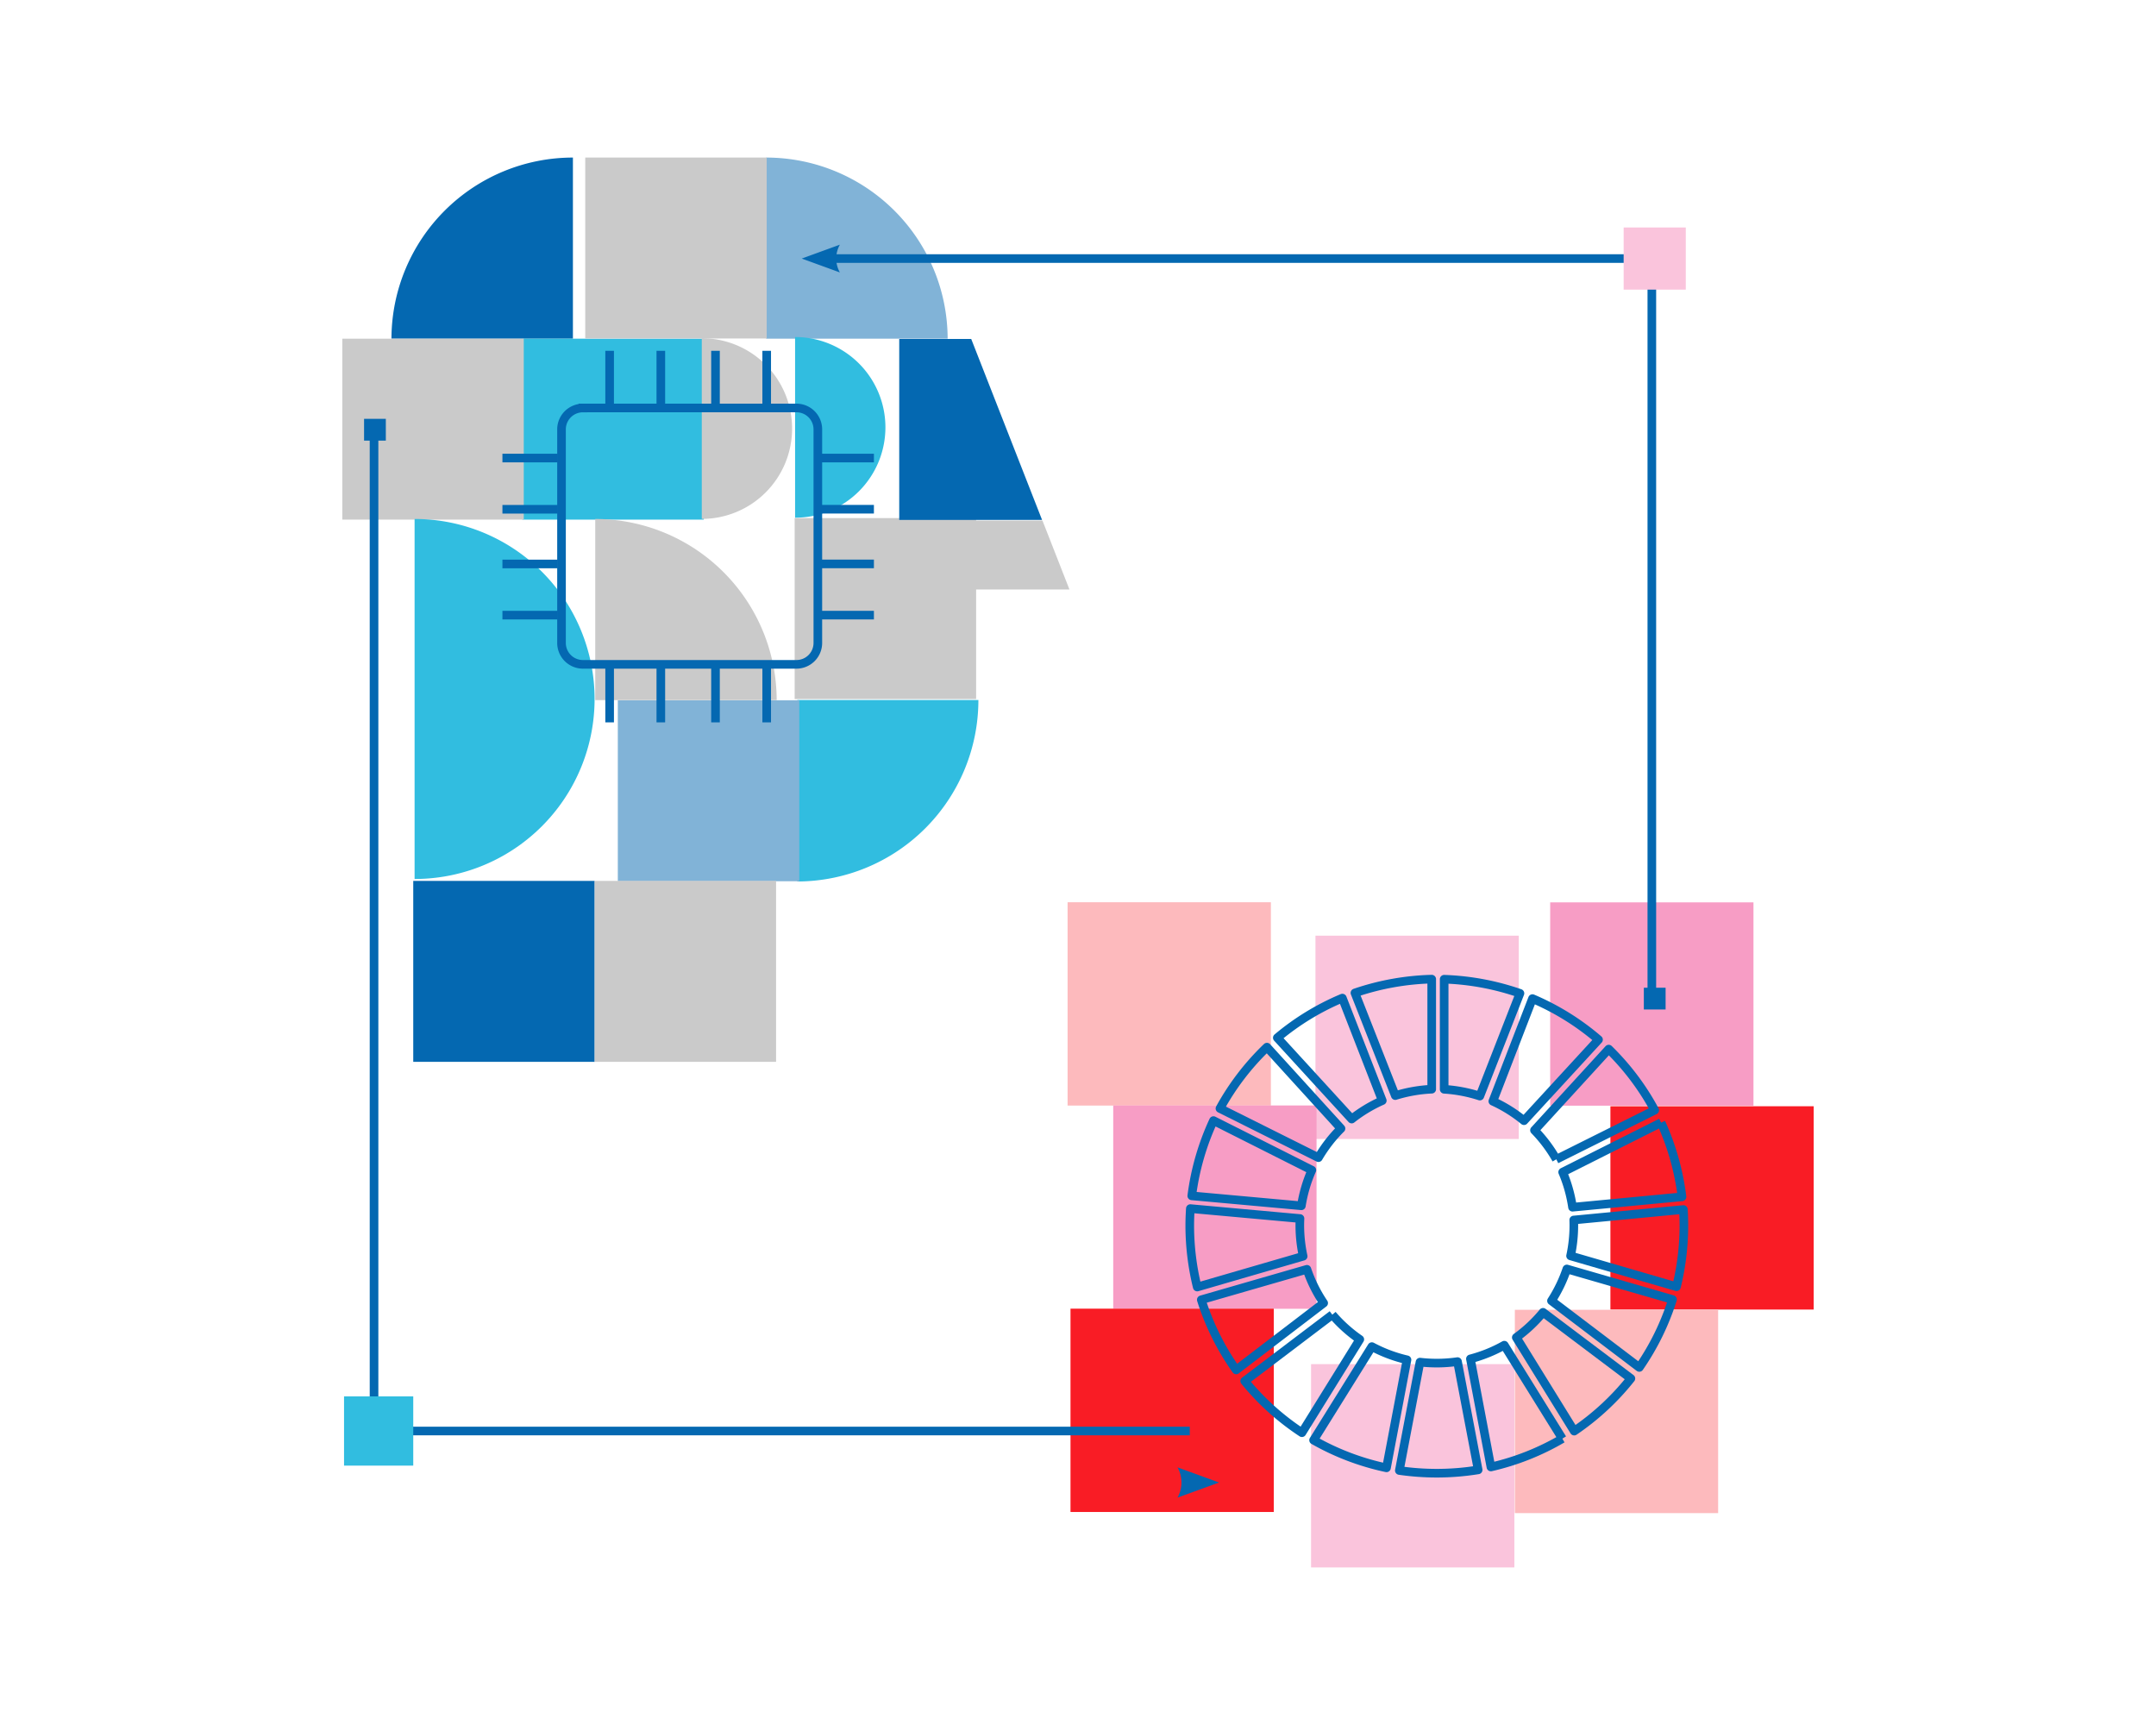 <svg xmlns="http://www.w3.org/2000/svg" xmlns:xlink="http://www.w3.org/1999/xlink" width="375" height="300" viewBox="0 0 375 300">
  <rect x="0" y="0" width="375" height="300" fill="#333333" stroke="none"/>
  <defs>
    <clipPath id="clip-Custom_Size_17">
      <rect width="375" height="300"/>
    </clipPath>
  </defs>
  <g id="Custom_Size_17" data-name="Custom Size – 17" clip-path="url(#clip-Custom_Size_17)">
    <rect width="375" height="300" fill="#fff"/>
    <path id="Path_5108" data-name="Path 5108" d="M56.7-71.566H92.058v-35.358H56.7Z" transform="translate(128.989 263.838)" fill="#fdbabd"/>
    <path id="Path_5109" data-name="Path 5109" d="M131.907-66.194H96.549v-35.358h35.358Z" transform="translate(132.255 264.278)" fill="#fac4dc"/>
    <path id="Path_5110" data-name="Path 5110" d="M95.839,2.678H131.2V-32.68H95.839Z" transform="translate(132.197 269.922)" fill="#fac4dc"/>
    <path id="Path_5111" data-name="Path 5111" d="M134.282-71.548H169.64v-35.358H134.282Z" transform="translate(135.347 263.84)" fill="#f79dc5"/>
    <path id="Path_5112" data-name="Path 5112" d="M99.4-38.9H64.037V-74.26H99.4Z" transform="translate(129.591 266.515)" fill="#f79dc5"/>
    <path id="Path_5113" data-name="Path 5113" d="M143.963-38.776h35.358V-74.133H143.963Z" transform="translate(136.141 266.525)" fill="#f91c25"/>
    <path id="Path_5114" data-name="Path 5114" d="M57.167-6.24H92.525V-41.6H57.167Z" transform="translate(129.028 269.194)" fill="#f91c25"/>
    <path id="Path_5115" data-name="Path 5115" d="M163.959-6.057H128.6V-41.415h35.358Z" transform="translate(134.883 269.207)" fill="#fdbabd"/>
    <path id="Path_5116" data-name="Path 5116" d="M0,0" transform="translate(301.923 229.575)" fill="#f91c25" stroke="#707070" stroke-width="1.5"/>
    <path id="Path_5118" data-name="Path 5118" d="M0,0V11.989H18.14L13.445,0Z" transform="translate(167.873 90.529)" fill="#cacaca"/>
    <path id="Path_5119" data-name="Path 5119" d="M1.786,1.785v-31.5a31.562,31.562,0,0,0-31.561,31.5Z" transform="translate(97.863 57.117)" fill="#0468b1"/>
    <path id="Path_5120" data-name="Path 5120" d="M0,1.785v-31.5a31.562,31.562,0,0,1,31.561,31.5Z" transform="translate(133.265 57.117)" fill="#81b3d7"/>
    <path id="Path_5121" data-name="Path 5121" d="M0,0H31.5A31.562,31.562,0,0,1,0,31.561Z" transform="translate(138.675 121.741)" fill="#31bde0"/>
    <path id="Path_5123" data-name="Path 5123" d="M29.875-235.454H61.436v-31.468H29.875Z" transform="translate(60.972 325.823)" fill="#31bde0"/>
    <path id="Path_5124" data-name="Path 5124" d="M.338-235.455H31.9v-31.467H.338Z" transform="translate(59.2 325.823)" fill="#cacaca"/>
    <path id="Path_5125" data-name="Path 5125" d="M74.566-206.019h31.561v-31.468H74.566Z" transform="translate(63.653 327.589)" fill="#cacaca"/>
    <path id="Path_5126" data-name="Path 5126" d="M45.548-176.126H77.109v-31.468H45.548Z" transform="translate(61.912 329.383)" fill="#81b3d7"/>
    <path id="Path_5127" data-name="Path 5127" d="M0,0V31.468H24.844L12.521,0Z" transform="translate(156.406 58.948)" fill="#0468b1"/>
    <path id="Path_5128" data-name="Path 5128" d="M40.2-265.172H71.761V-296.64H40.2Z" transform="translate(61.594 324.04)" fill="#cacaca"/>
    <path id="Path_5129" data-name="Path 5129" d="M11.98-146.494H43.541v-31.468H11.98Z" transform="translate(59.898 331.161)" fill="#0468b1"/>
    <path id="Path_5130" data-name="Path 5130" d="M41.742-146.494H73.3v-31.468H41.742Z" transform="translate(61.684 331.161)" fill="#cacaca"/>
    <path id="Path_5131" data-name="Path 5131" d="M0,1.785v-31.5a31.562,31.562,0,0,1,31.561,31.5Z" transform="translate(103.53 119.974)" fill="#cacaca"/>
    <path id="Path_5132" data-name="Path 5132" d="M0,0A15.711,15.711,0,0,1,15.711,15.711,15.712,15.712,0,0,1,0,31.424" transform="translate(138.292 58.613)" fill="#31bde0"/>
    <path id="Path_5133" data-name="Path 5133" d="M0,0A15.711,15.711,0,0,1,15.711,15.711,15.712,15.712,0,0,1,0,31.424" transform="translate(122.061 58.821)" fill="#cacaca"/>
    <path id="Path_5134" data-name="Path 5134" d="M0,0A31.306,31.306,0,0,1,31.306,31.305,31.305,31.305,0,0,1,0,62.611" transform="translate(72.112 90.256)" fill="#31bde0"/>
    <path id="Path_5136" data-name="Path 5136" d="M-164.3,0H-21.259V129.511" transform="translate(308.568 44.966)" fill="none" stroke="#0468b1" stroke-width="1.5"/>
    <path id="Path_5137" data-name="Path 5137" d="M0-.137,6.636-2.552a4.915,4.915,0,0,0,0,4.83L0-.137" transform="translate(139.447 45.103)" fill="#0468b1"/>
    <path id="Path_5138" data-name="Path 5138" d="M152.244-94.72h-3.786v3.786h3.786Z" transform="translate(137.46 266.497)" fill="#0468b1"/>
    <path id="Path_5140" data-name="Path 5140" d="M76.951,103.188H-64.935V-70.835" transform="translate(129.992 145.683)" fill="none" stroke="#0468b1" stroke-width="1.5"/>
    <path id="Path_5141" data-name="Path 5141" d="M.225.082-7.012,2.716a5.361,5.361,0,0,0,0-5.268L.225.082" transform="translate(211.817 257.744)" fill="#0468b1"/>
    <path id="Path_5142" data-name="Path 5142" d="M4.338-244.834H8.124v-3.786H4.338Z" transform="translate(58.985 321.464)" fill="#0468b1"/>
    <path id="Path_5144" data-name="Path 5144" d="M154.627-186.471H143.818V-197.28h10.809Z" transform="translate(138.588 236.841)" fill="#fac4dc"/>
    <path id="Path_5145" data-name="Path 5145" d="M0-85.126H12.038V-97.164H0Z" transform="translate(59.84 340.016)" fill="#31bde0"/>
    <path id="Path_5146" data-name="Path 5146" d="M1.056,3.657V-5.867M19.469,3.657V-5.867M9.96,3.657V-5.867M28.374,3.657V-5.867M47.022-14.99H37.494m9.528-18.415H37.494m9.528,9.51H37.494m9.528-18.413H37.494M1.056-51.43v-9.524M19.469-51.43v-9.524M9.96-51.43v-9.524M28.374-51.43v-9.524M-8.067-14.99h-9.524M-8.067-33.4h-9.524m9.524,9.51h-9.524m9.524-18.413h-9.524M47.022-14.99H37.494m9.528-18.415H37.494m9.528,9.51H37.494m9.528-18.413H37.494M-8.067-14.99h-9.524M-8.067-33.4h-9.524m9.524,9.51h-9.524m9.524-18.413h-9.524m14-8.71a3.724,3.724,0,0,0-3.723,3.723V-10.15A3.723,3.723,0,0,0-3.595-6.43H33.551a3.721,3.721,0,0,0,3.718-3.721V-47.295a3.722,3.722,0,0,0-3.72-3.723Z" transform="translate(104.98 121.968)" fill="none" stroke="#0468b1" stroke-width="1.5"/>
    <path id="Path_5147" data-name="Path 5147" d="M1.3,1.456A24.918,24.918,0,0,1,5.225-3.608L-7.653-17.762A44.157,44.157,0,0,0-15.827-7.095Z" transform="translate(228.017 199.873)" fill="none" stroke="#0468b1" stroke-linejoin="round" stroke-miterlimit="10" stroke-width="1.5"/>
    <path id="Path_5148" data-name="Path 5148" d="M0,1.351A24.616,24.616,0,0,1,5.419,4.733L18.38-9.361A44.13,44.13,0,0,0,6.894-16.5Z" transform="translate(259.654 190.17)" fill="none" stroke="#0468b1" stroke-linejoin="round" stroke-miterlimit="10" stroke-width="1.5"/>
    <path id="Path_5149" data-name="Path 5149" d="M1.3,0l-17.12,8.61a24.869,24.869,0,0,1,1.714,6.1L4.935,12.9A44.132,44.132,0,0,0,1.3,0" transform="translate(287.62 195.241)" fill="none" stroke="#0468b1" stroke-linejoin="round" stroke-miterlimit="10" stroke-width="1.5"/>
    <path id="Path_5150" data-name="Path 5150" d="M.288,1.452,17.4-7.087a44.037,44.037,0,0,0-8-10.628L-3.51-3.607a24.87,24.87,0,0,1,3.8,5.058" transform="translate(270.409 200.169)" fill="none" stroke="#0468b1" stroke-linejoin="round" stroke-miterlimit="10" stroke-width="1.5"/>
    <path id="Path_5151" data-name="Path 5151" d="M1.45.219c0-.391.013-.781.03-1.169L-17.592-2.678c-.06.956-.1,1.923-.1,2.9a44.982,44.982,0,0,0,1.3,10.741L2.031,5.611A25.357,25.357,0,0,1,1.45.219" transform="translate(224.631 212.867)" fill="none" stroke="#0468b1" stroke-linejoin="round" stroke-miterlimit="10" stroke-width="1.5"/>
    <path id="Path_5152" data-name="Path 5152" d="M.352,0A25.02,25.02,0,0,1-4.3,4.37L5.77,20.656a44.216,44.216,0,0,0,9.859-9.148Z" transform="translate(268.036 228.231)" fill="none" stroke="#0468b1" stroke-linejoin="round" stroke-miterlimit="10" stroke-width="1.5"/>
    <path id="Path_5153" data-name="Path 5153" d="M.043.207A25.093,25.093,0,0,1-.524,5.539L17.9,10.9A44.837,44.837,0,0,0,19.185.207c0-.916-.03-1.824-.085-2.73L.026-.7c.011.3.017.6.017.9" transform="translate(273.699 212.875)" fill="none" stroke="#0468b1" stroke-linejoin="round" stroke-miterlimit="10" stroke-width="1.5"/>
    <path id="Path_5154" data-name="Path 5154" d="M1.154,0-14.085,11.543a44.155,44.155,0,0,0,9.952,8.983L5.932,4.3A24.923,24.923,0,0,1,1.154,0" transform="translate(230.581 228.639)" fill="none" stroke="#0468b1" stroke-linejoin="round" stroke-miterlimit="10" stroke-width="1.5"/>
    <path id="Path_5155" data-name="Path 5155" d="M1.444,1.122a24.853,24.853,0,0,1,1.824-6.2l-17.111-8.616A44.35,44.35,0,0,0-17.619-.606Z" transform="translate(224.908 208.58)" fill="none" stroke="#0468b1" stroke-linejoin="round" stroke-miterlimit="10" stroke-width="1.5"/>
    <path id="Path_5156" data-name="Path 5156" d="M1.211,1.231l-10.1-16.254a24.81,24.81,0,0,1-5.892,2.38l3.563,18.8A43.9,43.9,0,0,0,1.211,1.231" transform="translate(270.536 248.968)" fill="none" stroke="#0468b1" stroke-linejoin="round" stroke-miterlimit="10" stroke-width="1.5"/>
    <path id="Path_5157" data-name="Path 5157" d="M.2,0A24.985,24.985,0,0,1-2.47,5.537L12.8,17.122a43.971,43.971,0,0,0,5.779-11.81Z" transform="translate(272.326 220.691)" fill="none" stroke="#0468b1" stroke-linejoin="round" stroke-miterlimit="10" stroke-width="1.5"/>
    <path id="Path_5158" data-name="Path 5158" d="M.766,0A25.627,25.627,0,0,1-2.846.26,25.672,25.672,0,0,1-5.764.09L-9.353,18.936a45.289,45.289,0,0,0,6.507.47,45.136,45.136,0,0,0,7.2-.578Z" transform="translate(252.745 236.802)" fill="none" stroke="#0468b1" stroke-linejoin="round" stroke-miterlimit="10" stroke-width="1.5"/>
    <path id="Path_5159" data-name="Path 5159" d="M0,1.448A25.18,25.18,0,0,1,6.208,2.629l6.975-17.865A44.744,44.744,0,0,0,0-17.693Z" transform="translate(251.187 187.992)" fill="none" stroke="#0468b1" stroke-linejoin="round" stroke-miterlimit="10" stroke-width="1.5"/>
    <path id="Path_5160" data-name="Path 5160" d="M1.231.174a24.84,24.84,0,0,1-6.11-2.293L-15.014,14.149a44.132,44.132,0,0,0,12.68,4.812Z" transform="translate(243.49 236.313)" fill="none" stroke="#0468b1" stroke-linejoin="round" stroke-miterlimit="10" stroke-width="1.5"/>
    <path id="Path_5161" data-name="Path 5161" d="M.531,1.534A25.185,25.185,0,0,1,6.866.423V-18.719a44.823,44.823,0,0,0-13.354,2.4Z" transform="translate(242.157 189.003)" fill="none" stroke="#0468b1" stroke-linejoin="round" stroke-miterlimit="10" stroke-width="1.5"/>
    <path id="Path_5162" data-name="Path 5162" d="M1.612.445A24.736,24.736,0,0,1-1.3-5.427l-18.372,5.3a43.964,43.964,0,0,0,6.069,12.2Z" transform="translate(228.617 226.176)" fill="none" stroke="#0468b1" stroke-linejoin="round" stroke-miterlimit="10" stroke-width="1.5"/>
    <path id="Path_5163" data-name="Path 5163" d="M.98,1.593A24.861,24.861,0,0,1,6.3-1.612L-.64-19.44a44,44,0,0,0-11.316,6.9Z" transform="translate(234.124 193.023)" fill="none" stroke="#0468b1" stroke-linejoin="round" stroke-miterlimit="10" stroke-width="1.5"/>
  </g>
</svg>

